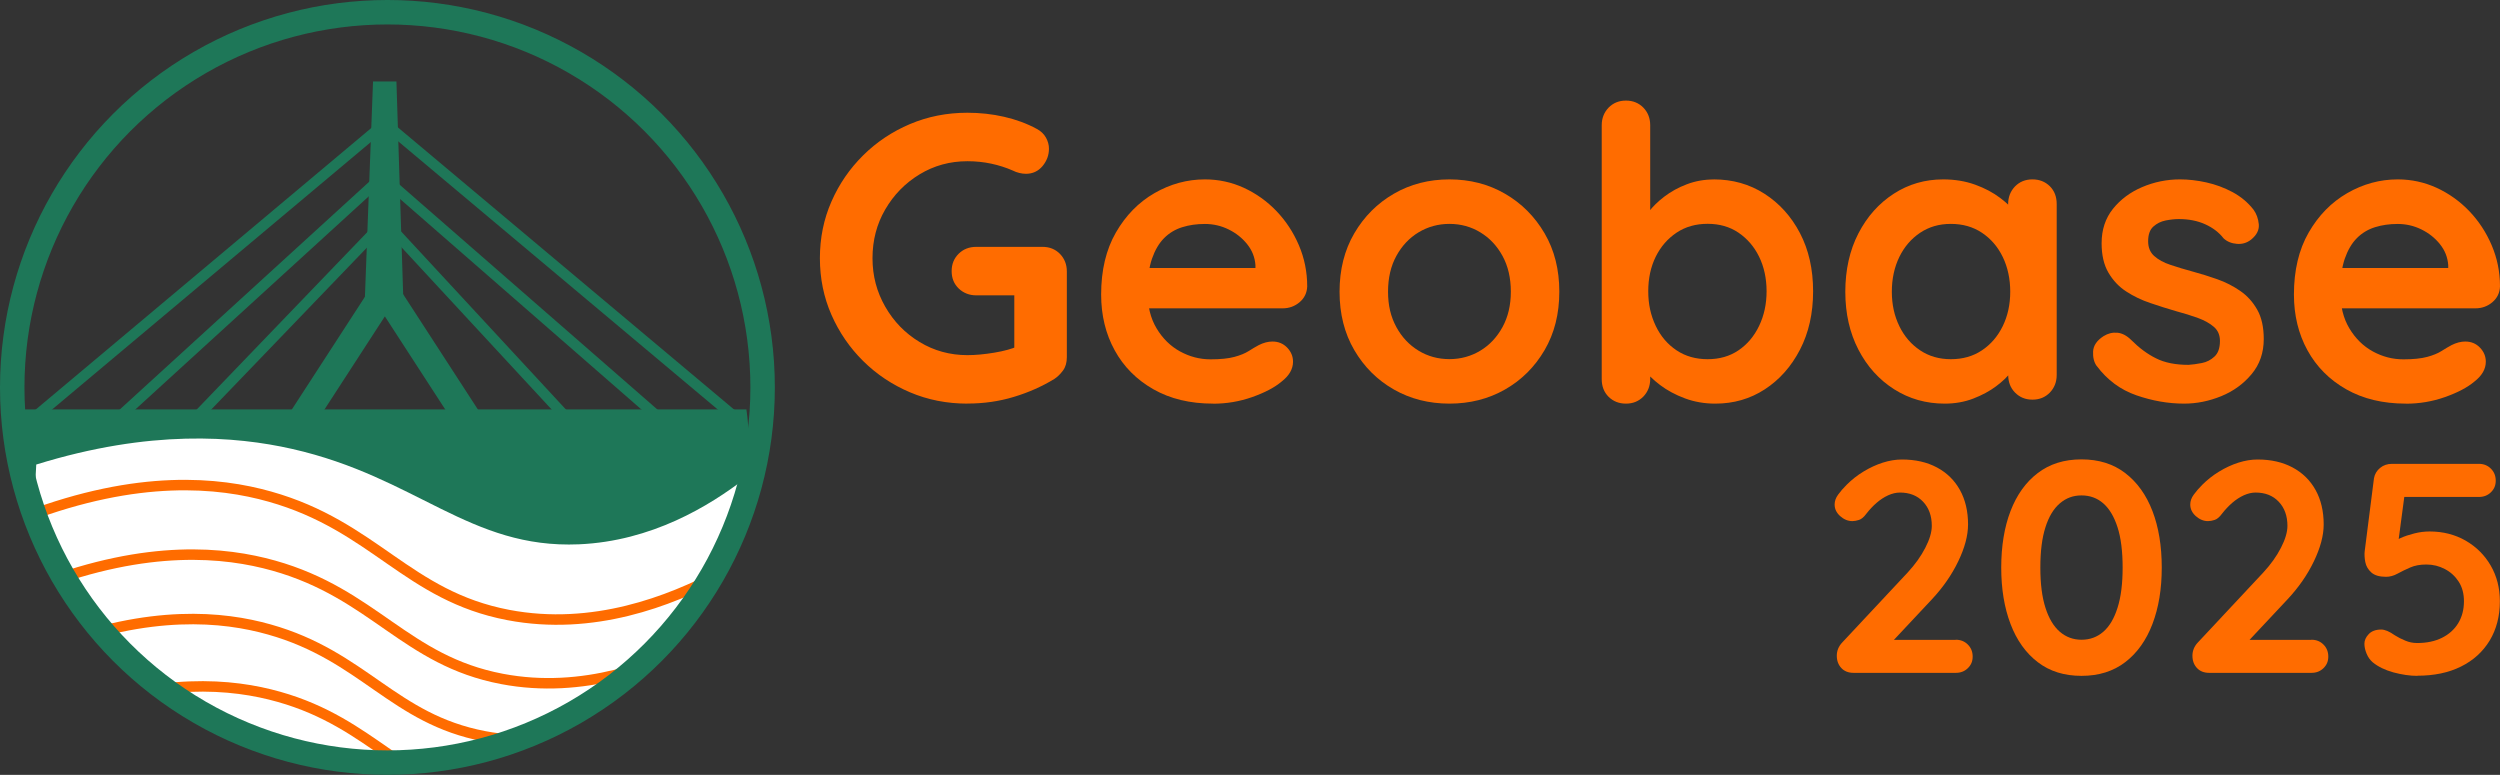 <?xml version="1.0" encoding="UTF-8"?>
<svg id="Camada_2" data-name="Camada 2" xmlns="http://www.w3.org/2000/svg" xmlns:xlink="http://www.w3.org/1999/xlink" viewBox="0 0 357.88 110.92">
  <rect x="0" y="0" width="357.88" height="110.92" fill="#333333" stroke="none"/>
  <defs>
    <style>
      .cls-1 {
        stroke-width: 3.5px;
      }

      .cls-1, .cls-2, .cls-3, .cls-4 {
        fill: none;
      }

      .cls-1, .cls-2, .cls-4 {
        stroke-miterlimit: 10;
      }

      .cls-1, .cls-4 {
        stroke: #1e7758;
      }

      .cls-2 {
        stroke: #ff6c00;
      }

      .cls-2, .cls-4 {
        stroke-width: 1.5px;
      }

      .cls-5 {
        fill: #ff6c00;
      }

      .cls-6 {
        fill: #fff;
      }

      .cls-7 {
        fill: #1e7758;
      }

      .cls-8 {
        clip-path: url(#clippath);
      }
    </style>
    <clipPath id="clippath">
      <circle class="cls-3" cx="55.46" cy="55.46" r="53.71"/>
    </clipPath>
  </defs>
  <g id="Camada_2-2" data-name="Camada 2">
    <g id="Camada_1-2" data-name="Camada 1-2">
      <g>
        <g>
          <path class="cls-5" d="M138.48,57.78c-2.93,0-5.67-.54-8.21-1.62s-4.78-2.57-6.71-4.48-3.44-4.12-4.54-6.62c-1.1-2.51-1.65-5.21-1.65-8.1s.55-5.59,1.65-8.1,2.61-4.71,4.54-6.62,4.16-3.4,6.71-4.48,5.28-1.62,8.21-1.62c1.81,0,3.57.19,5.26.58,1.7.39,3.26.96,4.69,1.74.58.31,1.01.72,1.3,1.24.29.52.43,1.05.43,1.59,0,.93-.31,1.75-.92,2.49-.62.73-1.41,1.1-2.37,1.1-.31,0-.63-.04-.95-.12-.33-.08-.65-.19-.95-.35-.96-.42-1.99-.75-3.07-.98s-2.22-.35-3.41-.35c-2.51,0-4.79.63-6.85,1.88-2.06,1.25-3.7,2.93-4.92,5.03s-1.82,4.42-1.82,6.97.61,4.82,1.82,6.94,2.85,3.81,4.92,5.06c2.06,1.25,4.35,1.88,6.85,1.88,1.16,0,2.43-.12,3.82-.35s2.53-.54,3.41-.93l-.52,1.74v-9.89l.98.87h-6.42c-1,0-1.84-.33-2.52-.98-.68-.66-1.01-1.48-1.01-2.49s.34-1.83,1.01-2.49,1.51-.98,2.52-.98h9.49c1,0,1.83.34,2.49,1.01.65.68.98,1.51.98,2.52v12.26c0,.77-.18,1.41-.55,1.91-.37.5-.78.91-1.24,1.21-1.77,1.08-3.71,1.94-5.81,2.57-2.1.64-4.31.95-6.62.95h-.02Z"/>
          <path class="cls-5" d="M173.65,57.78c-3.28,0-6.12-.68-8.53-2.05s-4.26-3.23-5.55-5.58c-1.29-2.35-1.94-5.01-1.94-7.98,0-3.47.7-6.43,2.11-8.88s3.25-4.33,5.52-5.64,4.69-1.97,7.23-1.97c1.97,0,3.83.41,5.58,1.21,1.75.81,3.31,1.92,4.66,3.33s2.42,3.04,3.21,4.89c.79,1.85,1.19,3.82,1.19,5.9-.04.93-.41,1.68-1.1,2.26-.69.58-1.5.87-2.43.87h-22.1l-1.74-5.78h21.23l-1.27,1.16v-1.56c-.08-1.12-.47-2.12-1.19-3.01-.71-.89-1.6-1.59-2.66-2.11s-2.19-.78-3.38-.78-2.24.15-3.24.46c-1,.31-1.87.83-2.6,1.56-.73.73-1.31,1.72-1.74,2.95-.42,1.23-.64,2.8-.64,4.69,0,2.08.43,3.85,1.3,5.29.87,1.45,1.99,2.55,3.36,3.3s2.82,1.13,4.37,1.13c1.43,0,2.56-.12,3.41-.35s1.53-.51,2.05-.84.99-.61,1.42-.84c.69-.35,1.35-.52,1.97-.52.85,0,1.55.29,2.11.87.56.58.84,1.25.84,2.02,0,1.04-.54,1.99-1.62,2.83-1,.85-2.41,1.59-4.22,2.23s-3.68.95-5.61.95h0Z"/>
          <path class="cls-5" d="M223.22,41.76c0,3.16-.7,5.95-2.11,8.36s-3.3,4.29-5.67,5.64-5.02,2.02-7.95,2.02-5.58-.67-7.95-2.02c-2.37-1.35-4.26-3.23-5.67-5.64s-2.11-5.2-2.11-8.36.7-5.95,2.11-8.36,3.3-4.3,5.67-5.67,5.02-2.05,7.95-2.05,5.58.68,7.95,2.05c2.37,1.37,4.26,3.26,5.67,5.67s2.11,5.2,2.11,8.36ZM216.28,41.76c0-1.97-.4-3.67-1.19-5.12-.79-1.45-1.85-2.57-3.18-3.38s-2.81-1.21-4.42-1.21-3.09.41-4.42,1.21-2.39,1.94-3.18,3.38-1.19,3.15-1.19,5.12.4,3.61,1.19,5.06,1.85,2.57,3.18,3.38,2.81,1.21,4.42,1.21,3.09-.41,4.42-1.21,2.39-1.94,3.18-3.38c.79-1.45,1.19-3.13,1.19-5.06Z"/>
          <path class="cls-5" d="M245.32,25.68c2.7,0,5.12.68,7.26,2.05,2.14,1.37,3.84,3.25,5.09,5.64s1.88,5.17,1.88,8.33-.63,5.95-1.88,8.36-2.93,4.3-5.03,5.67-4.46,2.05-7.09,2.05c-1.54,0-2.99-.25-4.34-.75-1.35-.5-2.54-1.14-3.56-1.91s-1.81-1.55-2.37-2.34-.84-1.46-.84-2l1.79-.75v4.22c0,1-.33,1.84-.98,2.52-.66.67-1.49,1.01-2.49,1.01s-1.83-.33-2.49-.98c-.66-.66-.98-1.5-.98-2.54V17.93c0-1,.33-1.84.98-2.52.66-.67,1.48-1.01,2.49-1.01s1.83.34,2.49,1.01c.65.67.98,1.51.98,2.52v14.69l-.98-.52c0-.5.27-1.11.81-1.82s1.27-1.43,2.2-2.14,2-1.3,3.21-1.76c1.21-.46,2.5-.69,3.85-.69h0ZM244.45,32.04c-1.7,0-3.18.42-4.45,1.27-1.27.85-2.27,2-2.98,3.44-.71,1.45-1.07,3.09-1.07,4.95s.36,3.46,1.07,4.95,1.71,2.65,2.98,3.5c1.27.85,2.76,1.27,4.45,1.27s3.17-.42,4.42-1.27c1.25-.85,2.24-2.01,2.95-3.5.71-1.48,1.07-3.13,1.07-4.95s-.36-3.5-1.07-4.95-1.7-2.59-2.95-3.44-2.73-1.27-4.42-1.27Z"/>
          <path class="cls-5" d="M290.95,25.68c1,0,1.83.33,2.49.98.66.66.98,1.5.98,2.55v24.47c0,1-.33,1.84-.98,2.52-.66.67-1.48,1.01-2.49,1.01s-1.83-.34-2.49-1.01-.98-1.51-.98-2.52v-2.83l1.27.52c0,.5-.27,1.11-.81,1.82s-1.27,1.42-2.2,2.11c-.92.69-2.02,1.28-3.27,1.76s-2.61.72-4.08.72c-2.66,0-5.07-.68-7.23-2.05s-3.87-3.26-5.12-5.67c-1.25-2.41-1.88-5.18-1.88-8.3s.63-5.95,1.88-8.36,2.94-4.3,5.06-5.67,4.47-2.05,7.06-2.05c1.66,0,3.18.25,4.57.75s2.59,1.14,3.61,1.91,1.81,1.55,2.37,2.34.84,1.46.84,2l-2.08.75v-4.22c0-1,.33-1.84.98-2.52.66-.67,1.48-1.01,2.49-1.01h.01ZM279.27,51.42c1.7,0,3.18-.42,4.45-1.27,1.27-.85,2.26-2,2.98-3.47.71-1.46,1.07-3.1,1.07-4.92s-.36-3.51-1.07-4.97c-.71-1.47-1.71-2.62-2.98-3.47-1.27-.85-2.76-1.27-4.45-1.27s-3.12.42-4.4,1.27c-1.27.85-2.27,2.01-2.98,3.47-.71,1.47-1.07,3.12-1.07,4.97s.36,3.45,1.07,4.92c.71,1.47,1.71,2.62,2.98,3.47,1.27.85,2.74,1.27,4.4,1.27Z"/>
          <path class="cls-5" d="M300.15,52.4c-.39-.54-.56-1.23-.52-2.08.04-.85.54-1.58,1.5-2.2.62-.39,1.27-.55,1.97-.49.69.06,1.37.42,2.02,1.07,1.12,1.12,2.29,1.99,3.53,2.6,1.23.62,2.78.93,4.63.93.58-.04,1.22-.12,1.91-.26.69-.13,1.3-.44,1.82-.93.52-.48.78-1.22.78-2.23,0-.85-.29-1.52-.87-2.02s-1.34-.93-2.28-1.27c-.95-.35-2-.67-3.15-.98-1.2-.35-2.42-.73-3.67-1.16-1.25-.42-2.4-.97-3.44-1.65-1.04-.67-1.89-1.57-2.55-2.69-.66-1.12-.98-2.53-.98-4.22,0-1.93.54-3.57,1.62-4.92s2.48-2.39,4.19-3.12c1.72-.73,3.52-1.1,5.41-1.1,1.19,0,2.45.14,3.76.43s2.56.75,3.76,1.39c1.19.64,2.2,1.48,3.01,2.52.42.58.67,1.27.75,2.08.08.81-.29,1.54-1.1,2.2-.58.46-1.25.67-2.02.61s-1.41-.32-1.91-.78c-.66-.85-1.53-1.52-2.63-2.02s-2.36-.75-3.79-.75c-.58,0-1.21.07-1.88.2-.68.14-1.26.42-1.76.87-.5.44-.75,1.15-.75,2.11,0,.89.29,1.59.87,2.11s1.36.95,2.34,1.27c.98.33,2.03.65,3.15.95,1.16.31,2.33.68,3.53,1.1,1.19.42,2.29.98,3.3,1.68,1,.69,1.81,1.59,2.43,2.69s.93,2.5.93,4.19c0,1.97-.58,3.64-1.74,5.03s-2.6,2.44-4.34,3.15c-1.74.71-3.51,1.07-5.32,1.07-2.28,0-4.55-.4-6.83-1.19-2.28-.79-4.17-2.19-5.67-4.19h0Z"/>
          <path class="cls-5" d="M344.4,57.78c-3.28,0-6.12-.68-8.53-2.05s-4.26-3.23-5.55-5.58c-1.29-2.35-1.94-5.01-1.94-7.98,0-3.47.7-6.43,2.11-8.88,1.41-2.45,3.25-4.33,5.52-5.64s4.69-1.97,7.23-1.97c1.97,0,3.83.41,5.58,1.21,1.75.81,3.31,1.92,4.66,3.33s2.42,3.04,3.21,4.89c.79,1.85,1.19,3.82,1.19,5.9-.04.93-.41,1.68-1.1,2.26-.69.58-1.5.87-2.43.87h-22.1l-1.74-5.78h21.23l-1.27,1.16v-1.56c-.08-1.12-.47-2.12-1.19-3.01-.71-.89-1.6-1.59-2.66-2.11s-2.19-.78-3.38-.78-2.24.15-3.24.46c-1,.31-1.87.83-2.6,1.56s-1.31,1.72-1.74,2.95c-.42,1.23-.64,2.8-.64,4.69,0,2.08.43,3.85,1.3,5.29.87,1.45,1.99,2.55,3.36,3.3s2.82,1.13,4.37,1.13c1.43,0,2.56-.12,3.41-.35s1.53-.51,2.05-.84.99-.61,1.42-.84c.69-.35,1.35-.52,1.97-.52.85,0,1.55.29,2.11.87.56.58.84,1.25.84,2.02,0,1.04-.54,1.99-1.62,2.83-1,.85-2.41,1.59-4.22,2.23s-3.68.95-5.61.95h0Z"/>
        </g>
        <g>
          <path class="cls-5" d="M279.98,91.58c.69,0,1.26.23,1.72.69s.69,1.03.69,1.72-.23,1.21-.69,1.66c-.46.45-1.03.67-1.72.67h-14.63c-.75,0-1.33-.23-1.76-.69-.43-.46-.65-1.05-.65-1.76s.26-1.35.77-1.89l9.38-10.03c1.06-1.15,1.9-2.32,2.52-3.53.62-1.2.93-2.25.93-3.14,0-1.43-.42-2.59-1.25-3.46-.83-.88-1.94-1.31-3.31-1.31-.54,0-1.1.13-1.68.39-.57.26-1.13.62-1.66,1.08s-1.03.99-1.49,1.59c-.34.46-.69.75-1.03.86s-.66.17-.95.17c-.63,0-1.21-.24-1.74-.71s-.8-1.03-.8-1.66c0-.49.16-.96.5-1.42.33-.46.74-.93,1.23-1.42.72-.72,1.52-1.35,2.41-1.89s1.81-.97,2.75-1.27c.95-.3,1.86-.45,2.75-.45,1.92,0,3.59.38,5.01,1.14s2.52,1.84,3.29,3.23c.77,1.39,1.16,3.03,1.16,4.93,0,1.58-.47,3.34-1.4,5.27-.93,1.94-2.19,3.75-3.77,5.44l-5.81,6.2-.47-.39h9.68l.02-.02Z"/>
          <path class="cls-5" d="M297.97,96.75c-2.47,0-4.55-.65-6.26-1.96-1.71-1.31-3.01-3.13-3.9-5.47-.89-2.34-1.33-5.03-1.33-8.07s.44-5.77,1.33-8.09,2.19-4.14,3.9-5.44c1.71-1.31,3.79-1.96,6.26-1.96s4.55.65,6.26,1.96c1.71,1.31,3.01,3.12,3.9,5.44s1.33,5.02,1.33,8.09-.44,5.73-1.33,8.07c-.89,2.34-2.19,4.16-3.9,5.47-1.71,1.31-3.79,1.96-6.26,1.96ZM297.97,91.58c1.21,0,2.24-.38,3.12-1.14s1.56-1.91,2.04-3.44c.49-1.53.73-3.45.73-5.75s-.24-4.25-.73-5.77-1.17-2.66-2.04-3.42-1.91-1.14-3.12-1.14-2.21.38-3.1,1.14-1.58,1.9-2.06,3.42c-.49,1.52-.73,3.44-.73,5.77s.24,4.21.73,5.75c.49,1.54,1.18,2.68,2.06,3.44.89.76,1.92,1.14,3.1,1.14Z"/>
          <path class="cls-5" d="M330.89,91.58c.69,0,1.26.23,1.72.69s.69,1.03.69,1.72-.23,1.21-.69,1.66c-.46.45-1.03.67-1.72.67h-14.63c-.75,0-1.33-.23-1.76-.69-.43-.46-.65-1.05-.65-1.76s.26-1.35.77-1.89l9.38-10.03c1.06-1.15,1.9-2.32,2.52-3.53.62-1.2.93-2.25.93-3.14,0-1.43-.42-2.59-1.25-3.46-.83-.88-1.94-1.31-3.31-1.31-.54,0-1.1.13-1.68.39-.57.26-1.13.62-1.66,1.08s-1.03.99-1.49,1.59c-.34.46-.69.75-1.03.86s-.66.17-.95.17c-.63,0-1.21-.24-1.74-.71s-.8-1.03-.8-1.66c0-.49.16-.96.5-1.42.33-.46.74-.93,1.23-1.42.72-.72,1.52-1.35,2.41-1.89s1.81-.97,2.75-1.27c.95-.3,1.86-.45,2.75-.45,1.92,0,3.59.38,5.01,1.14s2.52,1.84,3.29,3.23c.77,1.39,1.16,3.03,1.16,4.93,0,1.58-.47,3.34-1.4,5.27-.93,1.94-2.19,3.75-3.77,5.44l-5.81,6.2-.47-.39h9.68l.02-.02Z"/>
          <path class="cls-5" d="M346.04,96.75c-1.06,0-2.19-.17-3.4-.49-1.2-.33-2.19-.81-2.97-1.44-.37-.32-.67-.72-.88-1.23-.21-.5-.32-.98-.32-1.44,0-.49.21-.95.62-1.38s1.01-.65,1.79-.65c.52,0,1.16.27,1.94.82.46.29.96.55,1.51.77.54.23,1.1.34,1.68.34,1.38,0,2.57-.25,3.57-.75s1.78-1.2,2.32-2.09.82-1.94.82-3.14c0-1.09-.25-2.02-.75-2.8-.5-.77-1.16-1.38-1.98-1.81s-1.7-.65-2.65-.65c-.89,0-1.66.14-2.32.43s-1.26.58-1.81.88c-.54.3-1.09.45-1.64.45-.95,0-1.65-.21-2.11-.62-.46-.42-.75-.91-.86-1.48s-.14-1.09-.09-1.55l1.33-10.46c.11-.6.41-1.1.88-1.48.47-.39,1.04-.58,1.7-.58h12.44c.69,0,1.26.23,1.72.69s.69,1.03.69,1.72-.23,1.21-.69,1.66c-.46.45-1.03.67-1.72.67h-11.1l.47-.39-1.16,8.74-.56-1.64c.17-.29.54-.56,1.12-.82.57-.26,1.23-.48,1.98-.67.75-.19,1.48-.28,2.19-.28,1.92,0,3.64.44,5.16,1.31,1.52.88,2.72,2.07,3.59,3.57s1.31,3.21,1.31,5.1c0,2.15-.49,4.03-1.46,5.64-.98,1.61-2.35,2.85-4.11,3.72-1.76.88-3.85,1.31-6.26,1.31v.02Z"/>
        </g>
        <g>
          <g class="cls-8">
            <g>
              <path class="cls-7" d="M102.75,80.93H8.17c-1.48-2.77-3.23-6.73-4.27-11.73-.86-4.14-.99-7.79-.88-10.59h103.83c.36,2.55.57,6.02,0,10.06-.77,5.44-2.64,9.63-4.09,12.26h0Z"/>
              <path class="cls-6" d="M104.66,109.7H2.86c.78-14.4,1.55-28.8,2.33-43.2,16.31-5.06,28.5-4.07,36.61-2.24,17.86,4.04,25.41,14.33,41.08,13.66,10.39-.45,18.64-5.46,23.84-9.47-.69,13.75-1.38,27.5-2.07,41.25h.01Z"/>
              <path class="cls-2" d="M102.43,116.17H.63c1.01-14.05,2.03-28.1,3.04-42.14,16.2-6.15,27.63-5.01,34.96-2.94,14.97,4.22,19.69,14.2,34.14,16.95,12.16,2.32,23.17-2.02,30.25-5.77-.2,11.3-.39,22.6-.59,33.9Z"/>
              <path class="cls-2" d="M100.26,124.12H2.82c.97-13.44,1.94-26.89,2.91-40.33,15.5-5.89,26.45-4.79,33.46-2.82,14.33,4.03,18.84,13.59,32.67,16.22,11.64,2.22,22.18-1.94,28.96-5.52-.19,10.82-.38,21.63-.56,32.45Z"/>
              <path class="cls-2" d="M96.1,130.77H4.27c.91-12.67,1.83-25.34,2.74-38.01,14.61-5.55,24.92-4.52,31.54-2.65,13.5,3.8,17.76,12.81,30.79,15.29,10.97,2.09,20.9-1.82,27.29-5.2-.18,10.19-.35,20.39-.53,30.58h0Z"/>
              <path class="cls-2" d="M97.47,140.41H5.64c.91-12.67,1.83-25.34,2.74-38.01,14.61-5.55,24.92-4.52,31.54-2.65,13.5,3.8,17.76,12.81,30.79,15.29,10.97,2.09,20.9-1.82,27.29-5.2-.18,10.19-.35,20.39-.53,30.58h0Z"/>
              <path class="cls-7" d="M57.8,44.89h-5.65c.42-11.08.83-22.15,1.25-33.23h3.35c.35,11.08.7,22.15,1.05,33.23Z"/>
              <rect class="cls-7" x="62.71" y="38.58" width="3.92" height="35.74" transform="translate(-20.31 44.28) rotate(-32.97)"/>
              <rect class="cls-7" x="36.09" y="49.9" width="24.8" height="3.92" transform="translate(-21.4 64.32) rotate(-57.03)"/>
              <line class="cls-4" x1="4.57" y1="60.06" x2="54.37" y2="18.28"/>
              <line class="cls-4" x1="15.43" y1="61.2" x2="55.46" y2="24.65"/>
              <line class="cls-4" x1="27" y1="60.91" x2="55.08" y2="31.71"/>
              <line class="cls-4" x1="55.46" y1="17.96" x2="105.26" y2="59.75"/>
              <line class="cls-4" x1="54.07" y1="24.7" x2="94.81" y2="60.23"/>
              <line class="cls-4" x1="55.08" y1="31.71" x2="82.62" y2="61.46"/>
            </g>
          </g>
          <circle class="cls-1" cx="55.46" cy="55.46" r="53.71"/>
        </g>
      </g>
    </g>
  </g>
</svg>